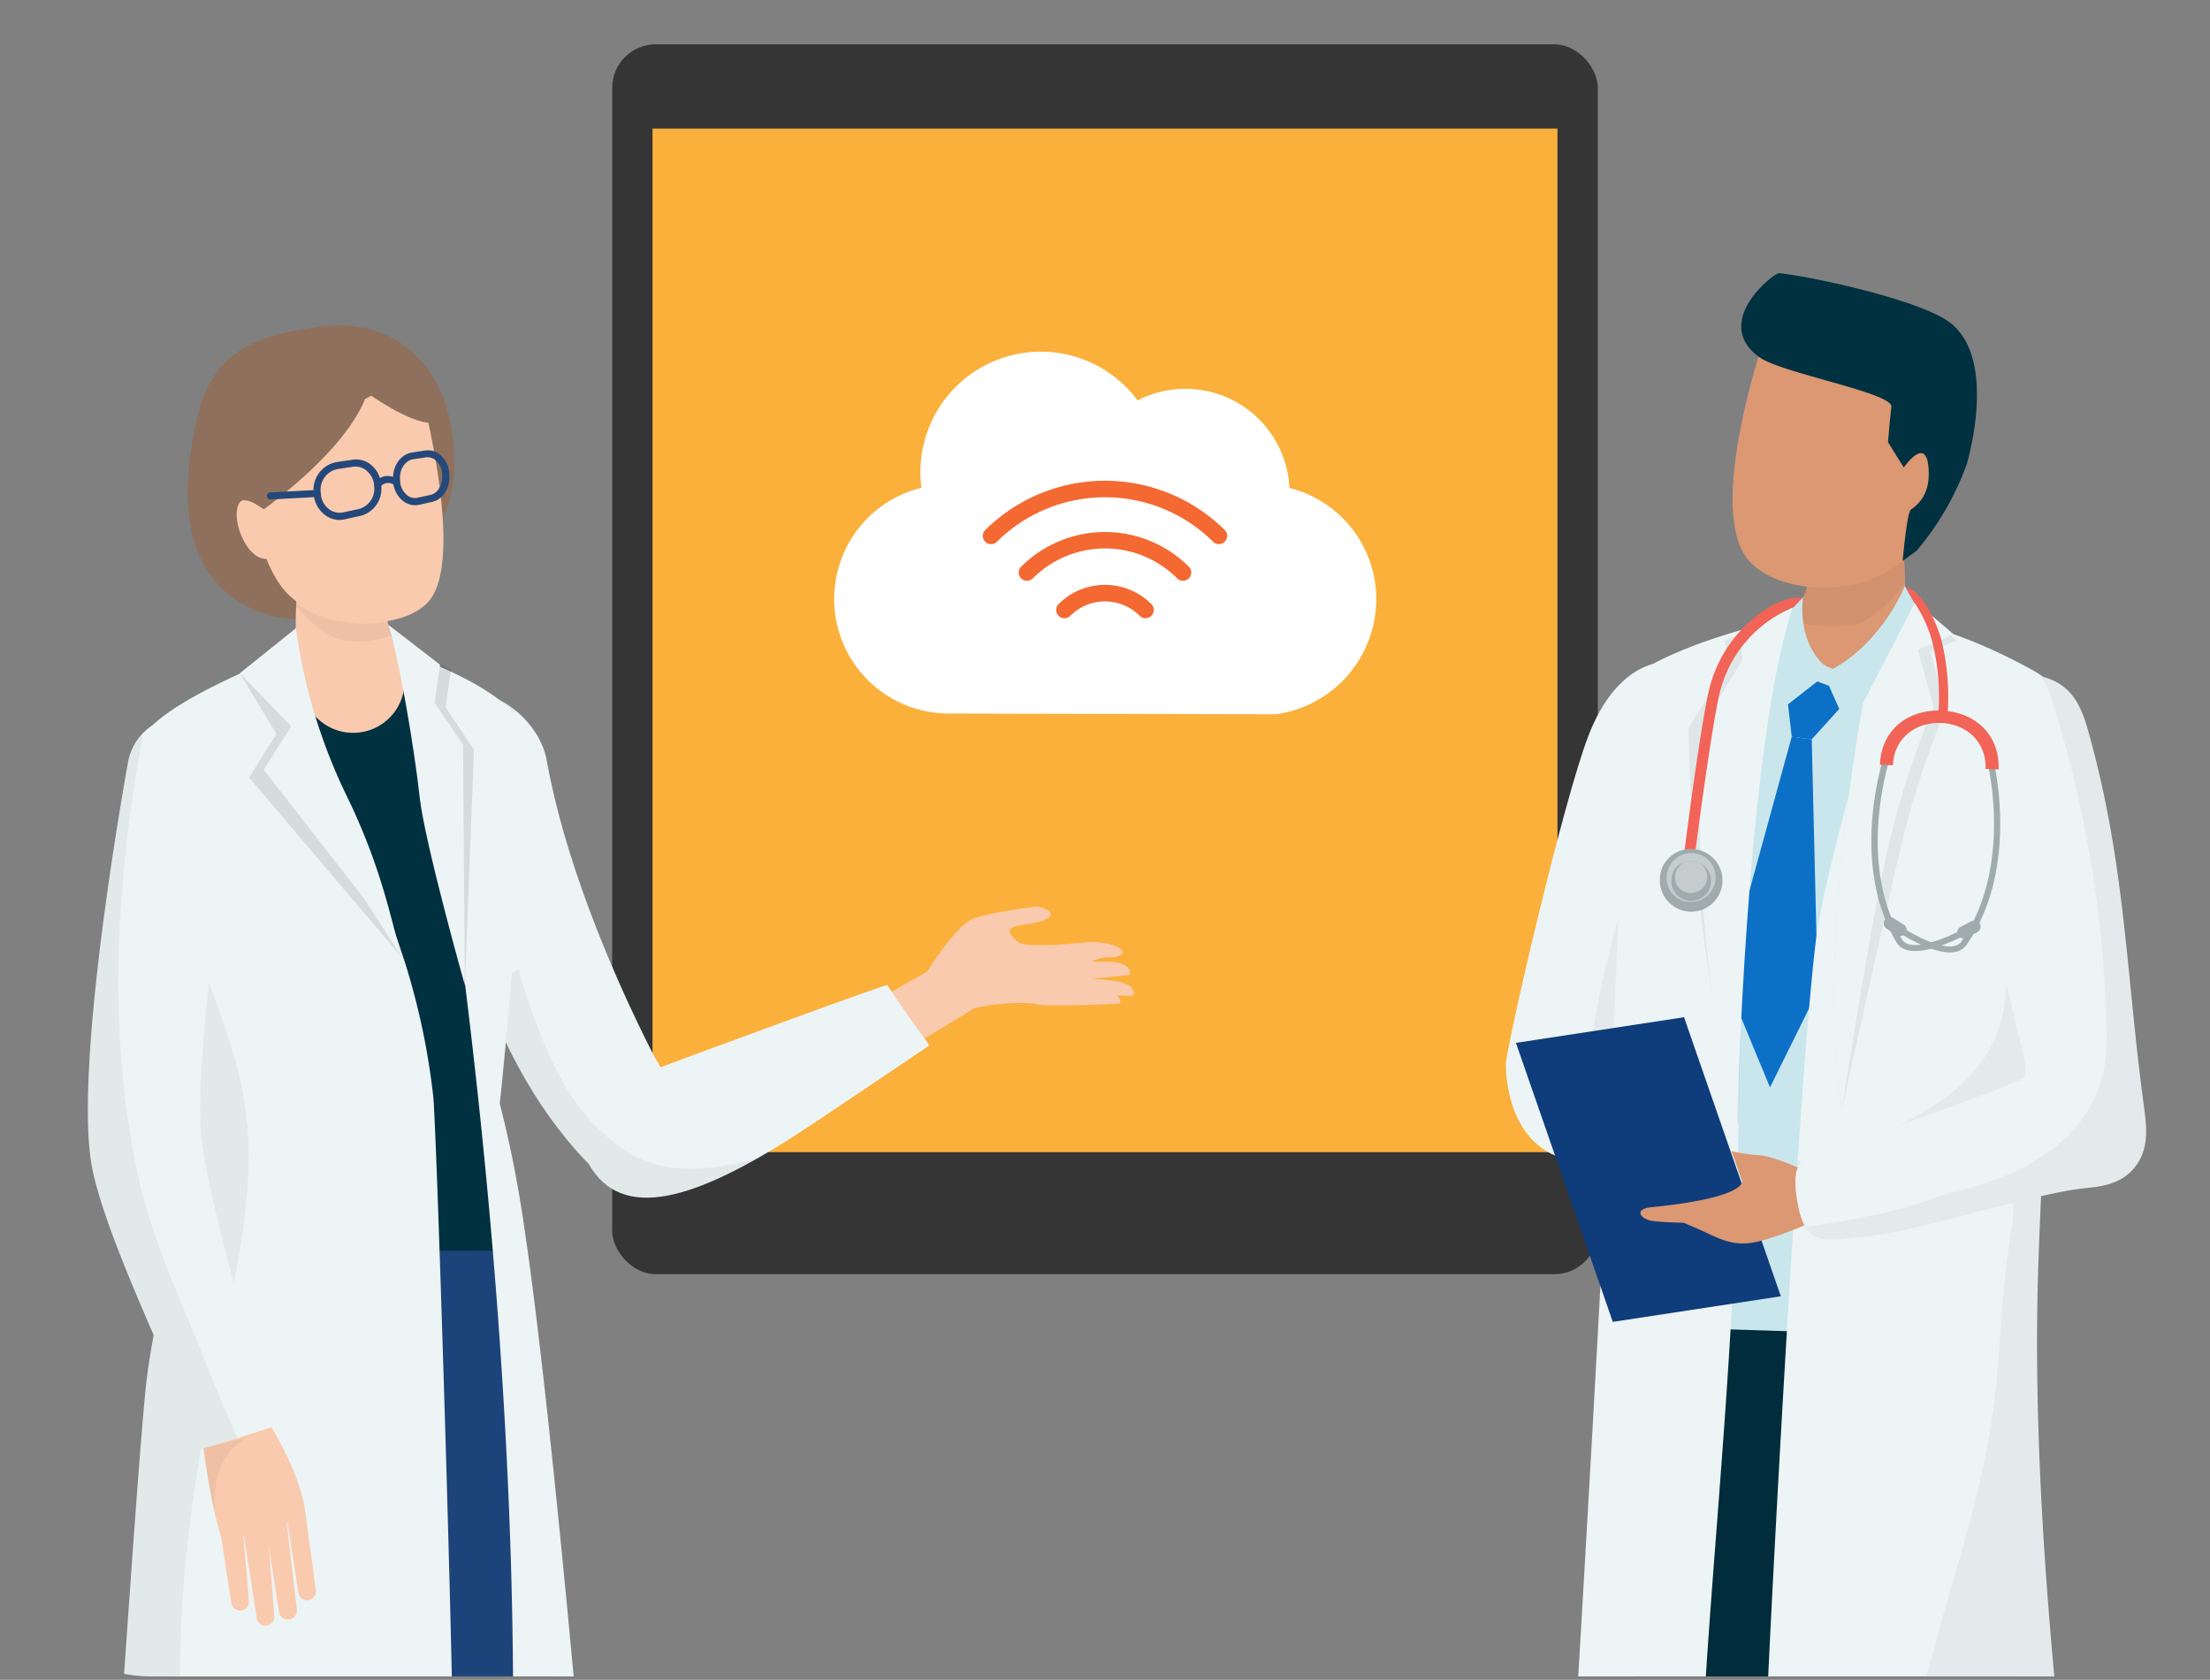 <svg xmlns="http://www.w3.org/2000/svg" viewBox="0 0 484 368"><rect x="0" y="0" width="484" height="368" fill="#808080" stroke="none"/><defs><clipPath id="a"><rect class="a" x="654" y="-591.12" width="484" height="404.24" rx="32.74"/></clipPath><clipPath id="b"><rect class="a" y=".75" width="484" height="366.49" rx="32.74"/></clipPath><style>.a{fill:none}.g{fill:#f46831}.h{fill:#edf4f5}.i{opacity:.04}.j{fill:#003141}.k{opacity:.1}.l{fill:#cae6ed}.m{fill:#0c70c7}.n{fill:#db9873}.o{opacity:.05}.p{opacity:.06}.r{fill:#9fabad}.s{fill:#f16457}.u{fill:#facaae}.v{fill:#8f705c}.x{fill:#25487a}</style></defs><g clip-path="url(#b)"><rect x="134.07" y="9.71" width="215.86" height="269.42" rx="9.53" fill="#353535"/><path fill="#fbb03b" d="M142.91 28.17V252.4h198.18V28.17H142.91z"/><path d="M282.39 106.9a22.79 22.79 0 00-33.24-19.17 26.37 26.37 0 00-47.57 15.68 26 26 0 00.23 3.44 25.09 25.09 0 006 49.46l71.59.16a25.45 25.45 0 0022-25.25 25.09 25.09 0 00-19.01-24.32z" fill="#fff"/><path class="g" d="M215.7 116.19a1.81 1.81 0 002.55 2.56 33.64 33.64 0 0147.5 0 1.81 1.81 0 002.55-2.56 37.24 37.24 0 00-52.6 0z"/><path class="g" d="M260.36 124.14a26 26 0 00-36.72 0 1.81 1.81 0 002.56 2.56 22.33 22.33 0 0131.6 0 1.81 1.81 0 102.56-2.56zM242 128.13a14.26 14.26 0 00-10.16 4.21 1.81 1.81 0 002.56 2.56 10.74 10.74 0 0115.2 0 1.81 1.81 0 002.56-2.56 14.26 14.26 0 00-10.16-4.21z"/><path class="h" d="M363.59 145.18s-9.57.14-15.69 15.93c-5.56 14.33-18.11 68.34-18.11 72.2s1.29 20.6 17.38 21.25l20.69-6.76z"/><path class="i" d="M361.42 169.13c-1.71 8.4-3.49 16.79-5.41 25.15-3.24 14.05-8 28.36-7.87 42.89a13 13 0 01-1.83 7.08c-.12 3.37-.36 6.75-.81 10.13.55.06 1.08.15 1.67.18l20.69-6.76-.53-83.9a41.35 41.35 0 00-5.91 5.23z"/><path class="j" d="M384 294.21s8.55 75 46.7 259.13h19.73s-13.13-133.51-8.53-203.89c2.15-32.81-9.21-63.13-9.21-63.13z"/><path class="k" d="M421 417c9.11 24.06 10.43 51 15.82 76 4.27 19.9 7.73 40 9.14 60.26h4.48s-13.14-133.43-8.54-203.81c2.15-32.81-9.21-63.13-9.21-63.13L384 294.21s4 34.62 18.44 114.54c6.69-2.25 15.38-.15 18.56 8.25z"/><path class="j" d="M359 290.6s-6.55 94.4 10.55 262.74h17.1s11.84-198.63 17.1-232.82-22.36-44.73-22.36-44.73z"/><path class="k" d="M381.39 275.79L359 290.6s-2.61 37.8-.19 108.2c4.56 1.14 8.1 4.83 10.08 9.55 19 45.53 16.56 96.14 15.36 145h2.43s11.84-198.63 17.1-232.82-22.39-44.74-22.39-44.74z"/><path class="l" d="M437.69 293.1L359 290.6a555.36 555.36 0 00-2-91.6 128.46 128.46 0 01-.68-14.6 47.15 47.15 0 0143.91-46.56c14.76-1 31.92 1.55 46.9 13.13-.01.03-14.5 86.03-9.44 142.13z"/><path class="m" d="M396.78 161.97l1.32 55.09-10.46 21.16-9.82-23.74 14.58-53.1 4.38.59z"/><path class="h" d="M372.5 397.73c-5.42.66-28.59-1.24-28.59-1.24S352.65 251.93 354.5 199c.38-11 .14-22.54.18-32 .05-11.3-5.5-16.45 13-24.25 9.17-3.86 17.14-5.55 23.66-7.72-.23.93-12 48.72-12.2 61.83 6.18 70.25-7.14 158.19-6.64 200.87zm25.4-193.24c2.42-17 17.57-67.07 17.09-68.66 8.61.83 20.24 5.44 30.47 11.15a16.83 16.83 0 018.46 16.28c-1.86 20-5.78 65.76-7.47 112.46-1.72 47.92 3.92 95.25 6.12 119.64 0 0-48.87 12.88-66.51 1.69.11-16.84 7.94-164.81 11.84-192.56z"/><path class="i" d="M453.92 163.26a16.91 16.91 0 00-5.29-13.92c-2.33 8.95-5.31 17.85-7.34 27.32a12.1 12.1 0 01-5 8c1.09 10.17 3.35 21.21 3.07 31.32-.66 22.9-22.21 30.37-40.31 37.77a9.87 9.87 0 01-5.33.52c-.23 3.42-.46 6.94-.7 10.52a49.75 49.75 0 019.78-5.49 15.64 15.64 0 0112.63-.24c7-13.85 27.92-7.44 25.26 9.07-2.74 17-2.35 26.33-4 39.54-1.78 14.06-5.8 28-9.81 41.57-3.62 12.23-6.5 27.49-14.06 37.94-5.11 7.06-12.65 9.75-20.37 12.62 20.81 6 60.18-4.4 60.18-4.4-2.2-24.39-7.84-71.72-6.12-119.64 1.63-46.76 5.55-92.55 7.41-112.5z"/><path class="n" d="M414.49 110.84s0 .12.13.35l.34 1c.25.77.57 1.83.86 3.07a51 51 0 011.31 9 52.7 52.7 0 01-.28 9.12c-.13 1.25-.31 2.28-.43 3l-.19 1.14a11.26 11.26 0 11-22.2-3.75 12 12 0 01.65-2.31l.26-.64c.16-.41.42-1 .65-1.72a31.89 31.89 0 001.84-11c0-.75 0-1.32-.06-1.69v-.38a9 9 0 0117.13-5.27z"/><path class="o" d="M407.64 136.45a29.42 29.42 0 009.56-8.85c0-1.07 0-2.15-.07-3.25a51 51 0 00-1.31-9c-.29-1.24-.61-2.3-.86-3.07l-.34-1c-.09-.23-.13-.35-.13-.35a9 9 0 00-17.13 5.27v.38c0 .37.06.94.06 1.69a31.89 31.89 0 01-1.84 11c-.23.72-.49 1.31-.65 1.72l-.26.64a12 12 0 00-.65 2.31 11.49 11.49 0 00-.14 2.47 38.56 38.56 0 0013.76.04z"/><path class="n" d="M387.6 70.45s-13.76 38-5.54 51.09c5.29 8.44 24.75 10.19 34.63 1.3s11.81-34.15 11.81-34.15z"/><path class="j" d="M419.78 120.62a62 62 0 0010.94-18.92s6.95-22.87-3.63-31c-6.47-5-30.44-10.14-37.45-10.86-1.09-.11-15 10.8-4.26 18.46 4.81 3.43 29.19 7.78 28.84 10.8s-.74 7.77-.74 7.77l3.46 5.54s5-7.28 5.44.36c.18 3.18-.41 6.49-3.89 8.88-.87.6-1.8 11.24-1.8 11.24z"/><path class="m" d="M402.8 155.3l-2.25-5.08-2.6-.95-6.38 4.98.83 7.13 4.38.59 6.02-6.67z"/><path class="l" d="M401 146.87s-7.38-4-6.14-16.08l-5.22 5.48s-8.18 9.17 1.94 18z"/><path class="l" d="M420.16 133.64l-3-5.27s-4.82 12.46-16.38 18.52l4.58 8a24.5 24.5 0 0014.8-21.25z"/><path class="p" d="M391.72 134l-14.05 6.49 1 4.3-8.87 14.7a400.29 400.29 0 0011 87.2s.53-81.77 10.92-112.69z"/><path class="h" d="M392.66 132.9l-11.83 6.24.84 5.25-8.87 14.69s-3.76 40.73 7.6 88.24c0 0 1.88-83.5 12.26-114.42z"/><path class="p" d="M419.46 131.78l-11.41 22.16s-10.41 54.15-4.63 89c0 0 8.63-39.23 12.72-56.78a189.64 189.64 0 0110.06-30.89l-3.52-12.56 5.87-2.39z"/><path class="h" d="M419.46 131.78l-11.41 22.16s-10.41 54.15-4.63 89c0 0 6-39.63 10.06-57.18a189.17 189.17 0 0110-30.88L420 142.3l5.87-2.39 1.94-1z"/><path fill="#0f3c7a" d="M390.01 283.97l-36.8 5.61L332 228.46l36.81-5.62 21.2 61.13z"/><path class="n" d="M396.73 257.14s-7.92-3.87-11.46-4.06a36.3 36.3 0 01-6.09-.92l2.36 6.55s1.18 3.66-20 5.76c-3 .3-3 2-.27 2.88 1.11.37 7.47.52 7.47.52s3.73 1.58 5.63 2.49c3.8 1.83 6.68 2.62 10.87 1.57s11.72-3.93 14.86-6z"/><path class="h" d="M469.24 240.19c-3.66-28.19-3.93-50.61-11.37-78.08-1.53-5.66-3-11.15-9.15-13.43a12.68 12.68 0 00-16.72 9.44c-.93 4.88.09 27.66 10 68.31.54 2.21 2.29 7.63 1.24 9.57-.67 1.26-34.12 12.94-47.44 17.6-3.7 1.3-2.57 7.83-1.88 11.11 1.87 8.93 7.1 6.8 14.39 6.22 10.8-.85 37.87-9.74 48.67-10.68 4.69-.41 9.08-1.56 11.58-6.09 2.37-4.3 1.24-9.37.68-13.97z"/><path class="i" d="M469.24 240.19c-3.66-28.19-3.93-50.61-11.37-78.08-1.53-5.66-3-11.15-9.15-13.43a10.94 10.94 0 00-1.82-.5 14.29 14.29 0 012.17 4.27 254.26 254.26 0 0112.26 74.24c0 1.06 0 2.08-.12 3.07a14.8 14.8 0 01-.07 1.86c-1.8 17.7-18.33 26.42-34.87 29.9-9.57 3.78-20.34 5.77-30.89 7.25 2.52 4.09 7 2.63 12.91 2.16 10.8-.85 37.87-9.74 48.67-10.68 4.69-.41 9.08-1.56 11.58-6.09 2.39-4.3 1.26-9.37.7-13.97z"/><path class="r" d="M413.37 163.18l1.31.45a65.24 65.24 0 00-3.11 14.24c-.8 7.51-.59 18.44 4.94 27.86a2.42 2.42 0 001.58 1.13c3.83 1 11.34-3.08 11.42-3.12l.7 1.15c-.33.18-8.09 4.41-12.48 3.25a3.79 3.79 0 01-2.43-1.76c-5.72-9.74-5.94-21-5.11-28.68a66.6 66.6 0 013.18-14.52z"/><path class="r" d="M431.66 201.85a1.44 1.44 0 011.92.51 1.31 1.31 0 01-.53 1.84l-2.28 1.22a1.46 1.46 0 01-1.93-.52 1.32 1.32 0 01.54-1.84z"/><path class="r" d="M427.89 207.25a2.45 2.45 0 001.67-1c6.25-9 7.32-19.84 7.12-27.38a64.76 64.76 0 00-2-14.45l1.35-.34a66.91 66.91 0 012 14.72c.21 7.75-.89 18.93-7.35 28.19a3.82 3.82 0 01-2.57 1.56c-4.47.81-11.87-4-12.18-4.22l.78-1.09c.12.04 7.29 4.76 11.18 4.01z"/><path class="r" d="M414.76 201.18l2.18 1.39a1.32 1.32 0 01.39 1.88 1.47 1.47 0 01-2 .36l-2.17-1.39a1.32 1.32 0 01-.39-1.88 1.44 1.44 0 011.99-.36z"/><path class="s" d="M425.19 155.66c7.17.28 12.81 5.14 12.51 12.9l-2.85-.11c.24-5.92-4.17-9.86-9.76-10.08s-10.31 3.36-10.54 9.27l-2.84-.11c.29-7.76 6.29-12.16 13.48-11.87z"/><path class="s" d="M419.14 131.83a29.2 29.2 0 014.11 9 50.1 50.1 0 011.28 15.26l2 .21a51.47 51.47 0 00-1.31-15.92c-1-3.86-4.31-11.15-7.84-11.68.22.58 1.62 2.84 1.76 3.13zm-24.46-.78l-1.93 2a27.27 27.27 0 00-16.21 19.06c-2 9-5.39 35.41-5.38 35.49l-2.41.22c0-.36 3.36-26.75 5.41-36.13A29.23 29.23 0 01387.47 133c2.53-1.53 5.76-2.49 7.21-1.95z"/><path d="M370.4 186.74a5.79 5.79 0 11-6.12 5.76 5.95 5.95 0 016.12-5.76z" fill="#c5cccd"/><path class="r" d="M366.06 192.51a4.35 4.35 0 104.33-3.86 4.12 4.12 0 00-4.33 3.86zm.82 0a3.52 3.52 0 113.49 3.1 3.31 3.31 0 01-3.49-3.1z"/><path class="r" d="M363.52 192.5a6.86 6.86 0 106.88-6.5 6.69 6.69 0 00-6.88 6.5zm1.51 0a5.35 5.35 0 115.33 5.08 5.22 5.22 0 01-5.36-5.07z"/><path class="u" d="M184.89 223.09l18.12-10.21 9.07 8.81L188 236.3l-3.11-13.21z"/><path class="h" d="M194.34 215.79c-.19-.31-47.05 17-49.65 18-.67-1.09-1.3-2.14-1.82-3.17-9.6-18.9-19.44-43.17-23.12-64-1.77-10-14.56-19-23.19-13.21-9.25 6.21-.5 25.19 1.27 34.29 4.56 23.48 13.56 48.84 30.32 66.48.22.24.47.45.7.67.22.38.43.76.69 1.15 7.87 12 24.61 5.95 47.26-9 6.66-4.4 26.76-18 26.76-18s-6.67-9.07-9.22-13.21z"/><path class="o" d="M138.33 252.89c-16.52-9.8-21.27-29.62-26.78-46.55a6.8 6.8 0 01.53-5.84c-2.53-12.3-5.32-25-5-37.42a7.31 7.31 0 016-7.23c-4.88-4.1-11.45-5.87-16.57-2.44-9.25 6.21-.5 25.19 1.27 34.29 4.56 23.48 13.56 48.84 30.32 66.48.22.24.47.45.7.67.22.38.43.76.69 1.15 6.53 10 19.2 7.45 36.27-2.25-9.76 2.81-19.99 3.56-27.43-.86z"/><path class="u" d="M203 212.88s6.29-10.09 10.08-11.6 14.17-2.72 14.17-2.72 5.07 1.24 1.74 2.87-9.93.66-7.27 3.75c1.38 1.6 2 2 7.52 1.87 5.12-.1 8.42-.78 10.58-.66 5.94.31 6.1 2.31 6.1 2.31s-.45 1.19-3.33 1c-1.75-.13-6.14 2.12-15.21 5.08-5.78 1.89-11.52 4.26-15.31 6.94z"/><path class="u" d="M232.58 210.58l10.78.11s4.74.24 4 2.88c0 0-15.34 1.81-16.2.78z"/><path class="u" d="M233.69 213.81l10.71 1.11s4.7.68 3.76 3.25c0 0-20.13-.56-20.9-1.66z"/><path class="u" d="M232.15 217l9.59.25s4.21.28 3.55 2.62c0 0-17.89.9-18.65 0z"/><path class="u" d="M213.34 220.86a45.17 45.17 0 0115-.85c.35 0 9.09-5.25 5.9-7.5s-19.41.26-20.9 8.35z"/><path class="v" d="M99.52 101.35c0 18.79-15 28.61-31.64 34-4 1.3-30.39-.46-26.37-34 2.23-18.65 6.4-27.56 29.78-29.9 17.39-1.71 28.23 11.11 28.23 29.9z"/><path class="u" d="M81 295.54L62.83 414.39a13.19 13.19 0 01-26.23-2l-.27-120.24A22.47 22.47 0 1181 295.38z"/><path class="u" d="M118.28 429.09c-.09-11.5-.32-19.3-.32-19.3v-.07c0-.42 0-.85-.1-1.27s-.14-.85-.23-1.26c0-3.37-.1-8.44-.22-14.63-.24-11.46-.68-26.69-1.26-41.9s-1.26-30.4-1.82-41.8-1-19-1-19a25.06 25.06 0 00-.44-3.41 22.47 22.47 0 00-44 9.11v.13s1.53 7.37 3.81 18.41 5.3 25.81 8.13 40.6 5.58 29.57 7.52 40.66c1.36 7.79 2.34 13.74 2.8 16.59a123.62 123.62 0 000 22.41c1.18 11.27 11.12 98.27 11.12 98.27.31 3.83 15 3.74 15.12-.44 0 0 .59-30.49.82-61 .14-15.29.17-30.58.07-42.1z"/><path class="o" d="M105.62 419.73a14.44 14.44 0 0112.4-7.47c0-1.58-.06-2.47-.06-2.47v-.07c0-.42 0-.85-.1-1.27s-.14-.85-.23-1.26c0-3.37-.1-8.44-.22-14.63-.24-11.46-.68-26.69-1.26-41.9s-1.26-30.4-1.82-41.8-1-19-1-19a25.06 25.06 0 00-.44-3.41 22.47 22.47 0 00-44 9.11v.13s1.53 7.37 3.81 18.41 5.3 25.81 8.13 40.6 5.58 29.57 7.52 40.66c1.36 7.79 2.34 13.74 2.8 16.59a123.62 123.62 0 000 22.41c1.18 11.27 11.12 98.27 11.12 98.27.09 1.14 1.49 1.93 3.39 2.37-3.41-14.14-12.26-95-.04-115.27z"/><path class="u" d="M91.16 81.6s11 39 3.11 49.66c-5.1 6.85-22.57 7.22-31-.9s-9.06-29.64-9.06-29.64z"/><path d="M107 248.47c-17.26.79-34.56 1.29-51.74 2.47a10.33 10.33 0 01-.45 1.11c-8.6 18.08-7.44 39.66-7.14 59.2.1 6.48.43 12.94.92 19.39a8.46 8.46 0 011.53 3.54c1.64 8.49 1.77 16.8 1.64 25.14 1 7.31 2.17 14.61 3.4 21.89a9.12 9.12 0 01-3.1 8.65q.12 2.07.21 4.14l69.84-1.44c0-7-7.55-121.85-11.08-129.63-1.64-3.68-3.03-9.76-4.03-14.46z" fill="#1c437a"/><path class="j" d="M105.85 241.76l5.39-37.84c-.77-8-1.51-16.11-2.58-24.13-1.52-11.38-2.81-21.64-11.89-29.52a8.4 8.4 0 01-2.26-3 69.12 69.12 0 00-22.64.57c-13.24 2.78-23.55 11.88-35.5 17.79.31 5.41 2.72 11.43 3.77 18.33l6.31 51.29a7.42 7.42 0 016.26 8.38c-.83 10.11-1.19 20.27-2.12 30.37h62.66c-.83-5.69-1.58-9.71-2.19-11.05-3.06-6.66-5.22-21.12-5.21-21.19z"/><path class="u" d="M83.56 126.27v.69c0 .51.08 1.26.17 2.2a55.6 55.6 0 001.12 6.84 48.06 48.06 0 001.88 6.45c.3.84.58 1.51.79 2s.31.73.31.73A11.26 11.26 0 0167.12 154a12.38 12.38 0 01-.65-2.07l-.25-1.21c-.17-.76-.39-1.85-.58-3.15a69.57 69.57 0 01-.85-9.44 76.78 76.78 0 01.35-9.27c.12-1.26.27-2.33.38-3.11s.21-1.32.21-1.32a9 9 0 0117.84 1.76z"/><path class="o" d="M76.05 140.42a22.7 22.7 0 008.6-.84c.33-.09.68-.21 1-.33-.28-1-.55-2-.79-3.06a37.44 37.44 0 01-4.11.46 26.71 26.71 0 01-5.2-.42 21.88 21.88 0 01-4.83-1 20.78 20.78 0 01-5.85-3.17v.94c3.41 3.46 6.75 6.89 11.18 7.42z"/><path class="h" d="M94.89 240.25c-4.93-44-25.74-66.57-32.16-95.42v-.31a34.35 34.35 0 00-7.49 1.82c-35 15.61-25.5 20.21-23 36.42 0 0 13.25 68.13 10.63 70.55-.05.05-9.2 33.07-11 51.15-2.24 22.39-7.37 104.67-8.21 109l75.78-1.12c.94-15.17-3.79-165.34-4.55-172.09z"/><path class="o" d="M42.38 204.83c-3.46-12.17-5.45-24.78-3.89-36.43a12.93 12.93 0 01-4.86-8.31c-4.07 6.35-2.84 13.56-1.45 22.67 0 0 13.25 68.13 10.63 70.55-.05.05-9.2 33.07-11 51.15-2.24 22.39-7.37 104.67-8.21 109l25.4-.37c-8.14-14-9.73-31.45-9.59-48 .22-25.88 4.74-51 10.14-76.21 3.38-15.74 6.6-32.18 3.85-48.29-2.07-12.25-7.64-23.85-11.02-35.76z"/><path class="h" d="M129.61 410.47c-.61-4.19-8.34-98.91-14.94-142.6a253.91 253.91 0 00-5.22-26.13c.68-6 1.73-17.59 2.67-28.55 5-2.72 8.82-8.14 7.84-15 0 0-.08-.16-.21-.38l-4.45-15.93c3.27-16 6.64-26-23.72-37.77h-.15c25.86 154.37 20.92 252.11 19.88 267.89z"/><path class="v" d="M54.74 113.74s21.2-14.11 25.72-27.66c0 0 9 6.59 14.13 6.59l-3-11.45-37 1.13-7.1 27.1z"/><path class="k" d="M52.52 147.48l12.32-9.89a120.66 120.66 0 0011.2 37c8.66 17.83 10.72 30.92 13 36.33L78.05 198l-23.5-27.68 6-9.52z"/><path class="h" d="M52.52 147.48l12.32-9.89a120.66 120.66 0 0011.2 37c8.66 17.83 10.08 30.27 12.32 35.69l-8.59-13.39-22-28.27 6-9.52z"/><path class="k" d="M85.94 140.21l12.83 6.44-1.2 8.3 6.24 9.25-2 51.6S93 184.63 91.9 174.55s-3.39-26.4-5.96-34.34z"/><path class="h" d="M85 136.84l11.38 8.78-1.2 8.29 6.24 9.25.38 52.64s-8.8-31.17-9.9-41.25-4.34-29.77-6.9-37.71z"/><path class="u" d="M59.32 112.77s-5.41-4.61-6.79-2.74c-2.66 3.6 2.72 16 8.14 11.39s-1.35-8.65-1.35-8.65z"/><path class="x" d="M90.9 110.68a4.32 4.32 0 01-2.46-.8 5.73 5.73 0 01-2.3-4v-.28c-.42-3.16 1.42-6.07 4.11-6.47l2.91-.45a4.09 4.09 0 013.09.83 5.78 5.78 0 012.13 3.92v.25c.37 3-1.26 5.73-3.72 6.27l-2.86.63a3.92 3.92 0 01-.9.1zm2.81-10.5a2.19 2.19 0 00-.36 0l-2.91.44c-1.83.28-3.11 2.45-2.8 4.75v.27a4.23 4.23 0 001.65 2.94 2.59 2.59 0 002.13.46l2.86-.63c1.67-.36 2.8-2.41 2.53-4.57v-.25a4.21 4.21 0 00-1.54-2.88 2.53 2.53 0 00-1.56-.53zm-19.35 13.73a5.39 5.39 0 01-3.06-1 6.24 6.24 0 01-2.54-4.2v-.3a6.17 6.17 0 014.92-7.18l3.58-.53a5.11 5.11 0 013.84 1 6.2 6.2 0 012.35 4.1v.28A6.1 6.1 0 0179 113l-3.51.76-.16-.75.16.75a5.55 5.55 0 01-1.13.15zM78 102.22a4.36 4.36 0 00-.51 0l-3.58.54a4.62 4.62 0 00-3.62 5.42v.3a4.71 4.71 0 001.89 3.16 3.83 3.83 0 003 .6l3.51-.76a4.59 4.59 0 003.22-5.2V106a4.64 4.64 0 00-1.78-3 3.56 3.56 0 00-2.13-.78z"/><path class="x" d="M59.16 109.42a.78.78 0 010-1.55l9.45-.5a.77.77 0 01.82.73.78.78 0 01-.73.81l-9.45.51zm24.11-2.72l-1.18-1a3.66 3.66 0 012.56-1.43 4.05 4.05 0 012.76.91l-1 1.17.51-.59-.5.59a2.11 2.11 0 00-3.15.35z"/><path class="u" d="M44.21 314.88s1.51 11.57 3 17.35l1.54 5.77 18.15-5.79s.22-7.56-9.08-22.24c-3.93-6.19-13.61 4.91-13.61 4.91z"/><path class="h" d="M60.14 312.41C55 296.16 45.93 263 44.23 250.39c-2.17-16.14 5-62.26 8-78.67a12.33 12.33 0 10-24.26-4.37c-1.16 6.42-11.22 63.45-8.15 86.33C21.94 269.62 40.09 305 44 317.46c7.9-2.34 8.35-2.46 16.14-5.05z"/><path class="o" d="M44.65 297.51c-5.58-13.91-11.8-27-14.82-41.82-6.39-31.26-4.28-63.25 1.38-94.44 0-.13.06-.25.09-.37a12.25 12.25 0 00-3.36 6.47c-1.16 6.42-11.22 63.45-8.15 86.33C21.94 269.62 40.09 305 44 317.46c3.93-1.16 6-1.77 8.08-2.42-2.67-5.69-5.08-11.58-7.43-17.53z"/><path class="u" d="M67.56 350.55a1.93 1.93 0 01-2.21-1.61L62.27 329a2 2 0 011.62-2.21c1-.16 2.85 3.7 3 4.76l2.28 16.77a1.94 1.94 0 01-1.61 2.23zm-4.23 4.23a1.94 1.94 0 01-2.21-1.62L58 333.25a1.94 1.94 0 011.66-2.25c1.06-.16 2.85.36 3 1.42L65 352.57a1.94 1.94 0 01-1.67 2.21z"/><path class="u" d="M58.44 356.12a1.94 1.94 0 01-2.21-1.62l-3.08-19.91a1.94 1.94 0 011.62-2.21c1-.17 3.51-.54 3.68.52l1.61 21a2 2 0 01-1.62 2.22z"/><path class="u" d="M52.88 352.78a1.94 1.94 0 01-2.21-1.62l-3.08-19.91a1.93 1.93 0 011.62-2.25c1-.16 3.51 1.25 3.68 2.3l1.61 19.23a1.94 1.94 0 01-1.62 2.25z"/><path class="o" d="M53.89 315c-3.11.8-6.22 1.62-9.36 2.19.5 3.5 1.51 10.17 2.55 14.41-.59-6.82 1-13.29 6.81-16.6z"/></g></svg>